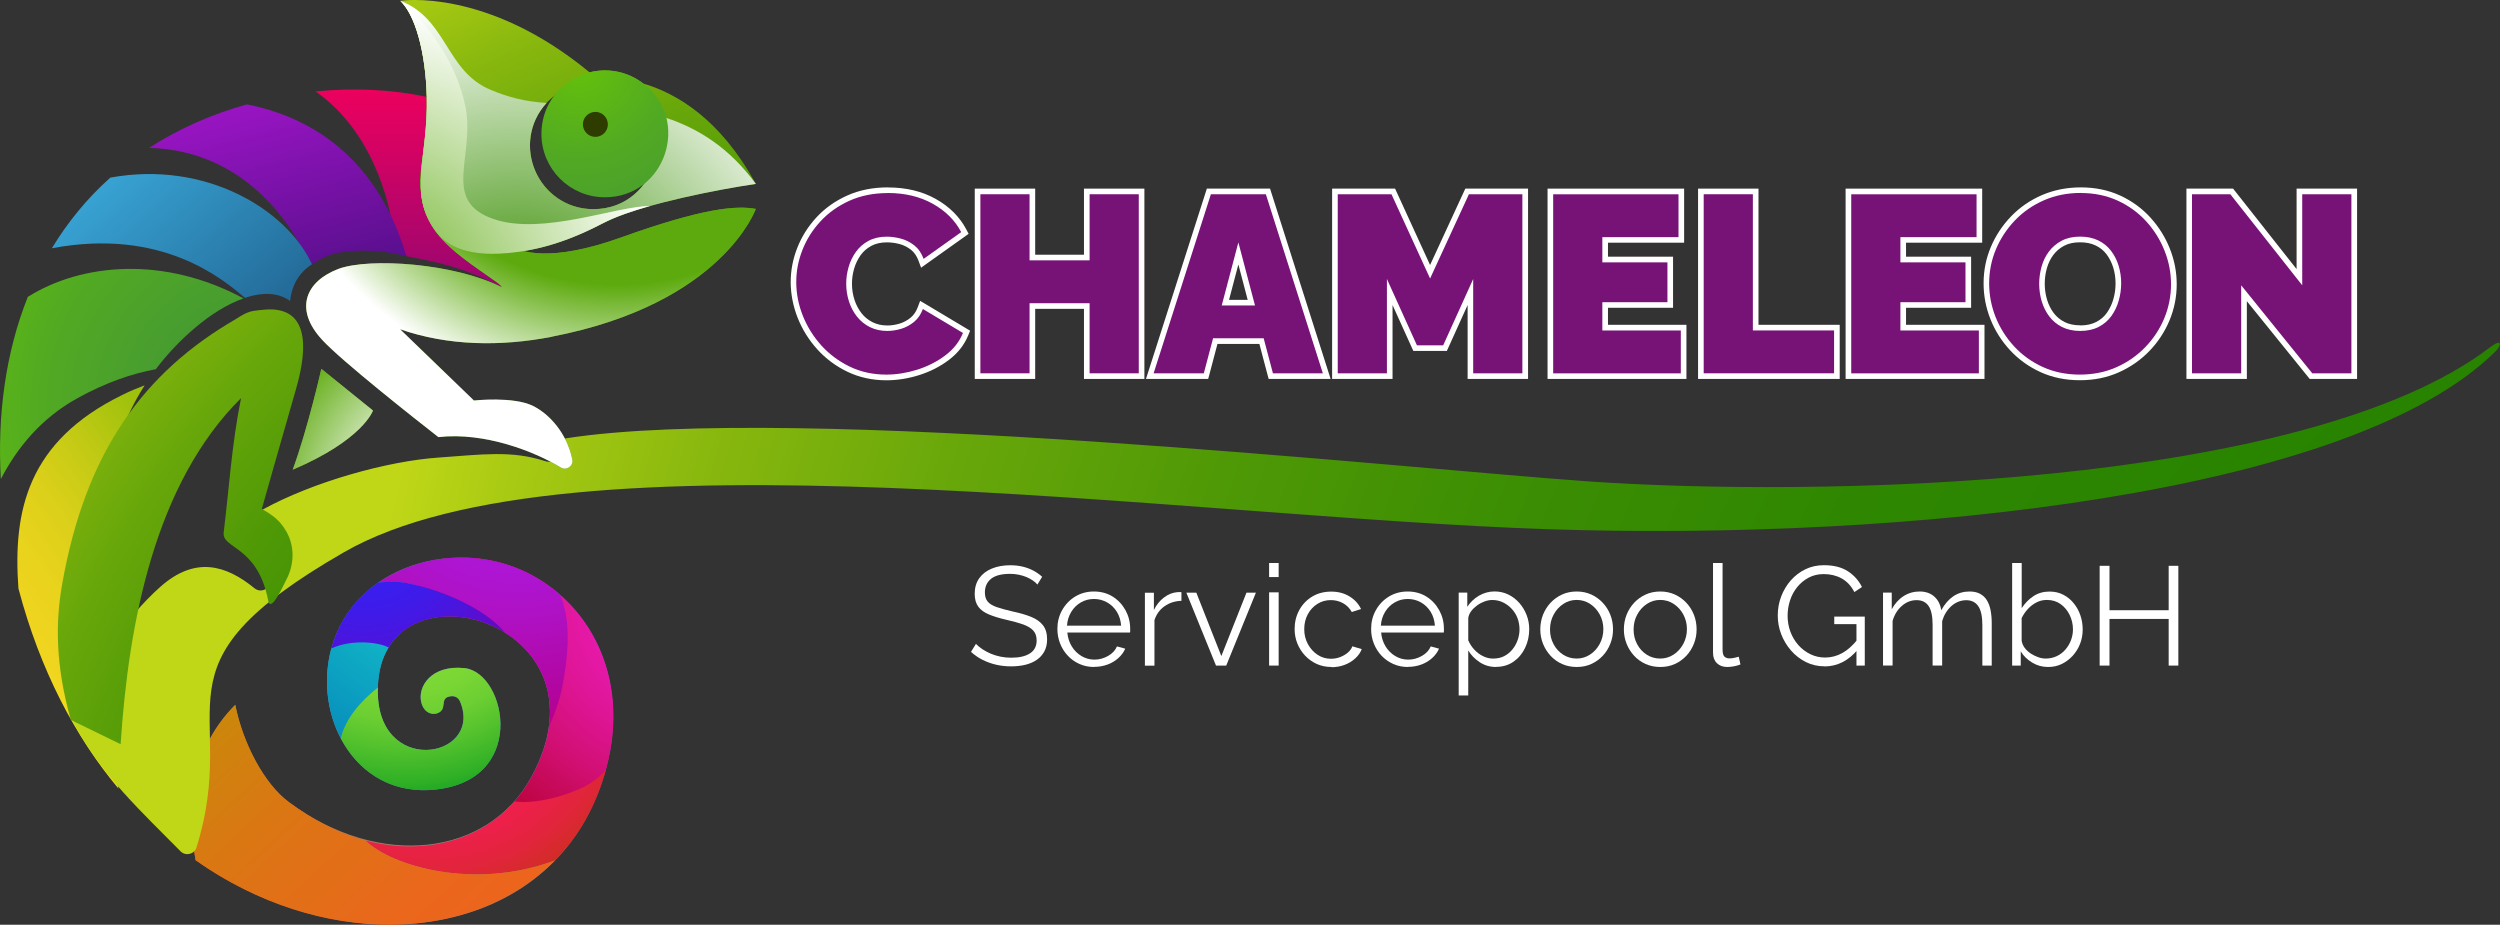 <svg xmlns="http://www.w3.org/2000/svg" xmlns:xlink="http://www.w3.org/1999/xlink" viewBox="0 0 444.8 164.53"><rect x="0" y="0" width="444.8" height="164.53" fill="#333333" stroke="none"/><defs><style>      .cls-1 {        fill: #2e3c00;      }      .cls-2 {        fill: url(#radial-gradient-7);      }      .cls-3 {        fill: url(#radial-gradient-6);      }      .cls-4 {        fill: url(#radial-gradient-5);      }      .cls-5 {        fill: url(#radial-gradient-4);      }      .cls-6 {        fill: url(#radial-gradient-9);      }      .cls-7 {        fill: url(#radial-gradient-8);      }      .cls-8 {        fill: url(#radial-gradient-3);      }      .cls-9 {        fill: url(#radial-gradient-2);      }      .cls-10 {        fill: url(#radial-gradient-18);      }      .cls-10, .cls-11, .cls-12, .cls-13 {        mix-blend-mode: multiply;      }      .cls-11 {        fill: url(#radial-gradient-11);      }      .cls-12 {        fill: url(#radial-gradient-16);      }      .cls-13 {        fill: url(#radial-gradient-14);      }      .cls-14 {        fill: url(#linear-gradient-5);      }      .cls-15 {        fill: url(#linear-gradient-4);      }      .cls-16 {        fill: url(#linear-gradient-3);      }      .cls-17 {        fill: url(#linear-gradient-2);      }      .cls-18 {        fill: #771377;      }      .cls-19 {        fill: url(#radial-gradient);      }      .cls-20 {        fill: url(#linear-gradient);      }      .cls-21 {        isolation: isolate;      }      .cls-22 {        fill: url(#radial-gradient-12);      }      .cls-23 {        fill: url(#radial-gradient-13);      }      .cls-24 {        fill: url(#radial-gradient-10);      }      .cls-25 {        fill: url(#radial-gradient-17);      }      .cls-26 {        fill: url(#radial-gradient-15);      }      .cls-27 {        fill: #fff;      }    </style><radialGradient id="radial-gradient" cx="99" cy="101.22" fx="99" fy="101.22" r="82.19" gradientUnits="userSpaceOnUse"><stop offset="0" stop-color="#a914c9"></stop><stop offset=".05" stop-color="#9d23c8"></stop><stop offset=".27" stop-color="#6768c6"></stop><stop offset=".43" stop-color="#4593c4"></stop><stop offset=".51" stop-color="#39a4c4"></stop><stop offset=".52" stop-color="#40a1bc"></stop><stop offset=".61" stop-color="#758e8d"></stop><stop offset=".7" stop-color="#a17e65"></stop><stop offset=".79" stop-color="#c37146"></stop><stop offset=".87" stop-color="#dc6930"></stop><stop offset=".94" stop-color="#ea6323"></stop><stop offset="1" stop-color="#f0621f"></stop></radialGradient><radialGradient id="radial-gradient-2" cx="122.27" cy="107.37" fx="122.27" fy="107.37" r="50.63" gradientUnits="userSpaceOnUse"><stop offset="0" stop-color="#f01fc2"></stop><stop offset=".14" stop-color="#ee1dbc"></stop><stop offset=".31" stop-color="#e81aae"></stop><stop offset=".49" stop-color="#de1595"></stop><stop offset=".68" stop-color="#d10f73"></stop><stop offset=".88" stop-color="#c00648"></stop><stop offset="1" stop-color="#b5002a"></stop></radialGradient><radialGradient id="radial-gradient-3" cx="76.85" cy="122.03" fx="76.85" fy="122.03" r="45.25" gradientUnits="userSpaceOnUse"><stop offset=".51" stop-color="#f01f4f"></stop><stop offset=".61" stop-color="#ec2049"></stop><stop offset=".73" stop-color="#e1253b"></stop><stop offset=".86" stop-color="#ce2e22"></stop><stop offset="1" stop-color="#b53900"></stop><stop offset="1" stop-color="#b53a00"></stop></radialGradient><radialGradient id="radial-gradient-4" cx="91.8" cy="77.47" fx="91.8" fy="77.47" r="51.49" gradientUnits="userSpaceOnUse"><stop offset="0" stop-color="#ab1ff0"></stop><stop offset=".18" stop-color="#ab1dea"></stop><stop offset=".39" stop-color="#ad18dc"></stop><stop offset=".63" stop-color="#af11c3"></stop><stop offset=".88" stop-color="#b206a1"></stop><stop offset="1" stop-color="#b5008e"></stop></radialGradient><radialGradient id="radial-gradient-5" cx="64.78" cy="92.13" fx="64.78" fy="92.13" r="35.1" gradientUnits="userSpaceOnUse"><stop offset=".29" stop-color="#381ff0"></stop><stop offset=".45" stop-color="#3d1ceb"></stop><stop offset=".65" stop-color="#4b15dd"></stop><stop offset=".86" stop-color="#6409c7"></stop><stop offset="1" stop-color="#7800b5"></stop></radialGradient><linearGradient id="linear-gradient" x1="72.73" y1="12.49" x2="72.73" y2="49.72" gradientUnits="userSpaceOnUse"><stop offset="0" stop-color="#f4005c"></stop><stop offset=".99" stop-color="#9e066f"></stop></linearGradient><radialGradient id="radial-gradient-6" cx="71.68" cy="101.33" fx="71.68" fy="101.33" r="41.58" gradientUnits="userSpaceOnUse"><stop offset=".44" stop-color="#7fd936"></stop><stop offset=".53" stop-color="#79d634"></stop><stop offset=".65" stop-color="#6bce32"></stop><stop offset=".77" stop-color="#52c12d"></stop><stop offset=".91" stop-color="#30b026"></stop><stop offset="1" stop-color="#14a121"></stop></radialGradient><linearGradient id="linear-gradient-2" x1="42.68" y1="10.31" x2="52.92" y2="49.28" gradientUnits="userSpaceOnUse"><stop offset="0" stop-color="#a916d0"></stop><stop offset=".99" stop-color="#5c0f90"></stop></linearGradient><radialGradient id="radial-gradient-7" cx="89.79" cy="82.2" fx="89.79" fy="82.2" r="72.54" gradientUnits="userSpaceOnUse"><stop offset="0" stop-color="#1ff0d5"></stop><stop offset=".15" stop-color="#1ce4d2"></stop><stop offset=".4" stop-color="#15c5ca"></stop><stop offset=".75" stop-color="#0994be"></stop><stop offset="1" stop-color="#006bb5"></stop></radialGradient><linearGradient id="linear-gradient-3" x1="18.58" y1="29.33" x2="44.67" y2="58.88" gradientUnits="userSpaceOnUse"><stop offset="0" stop-color="#39a6d6"></stop><stop offset="1" stop-color="#236a98"></stop></linearGradient><radialGradient id="radial-gradient-8" cx="45.27" cy="72.1" fx="45.27" fy="72.1" r="60.24" gradientUnits="userSpaceOnUse"><stop offset=".01" stop-color="#449836"></stop><stop offset=".29" stop-color="#479c30"></stop><stop offset=".63" stop-color="#52aa22"></stop><stop offset="1" stop-color="#64c10a"></stop></radialGradient><linearGradient id="linear-gradient-4" x1="-3.44" y1="123.14" x2="38.93" y2="91.93" gradientUnits="userSpaceOnUse"><stop offset="0" stop-color="#faf00b"></stop><stop offset=".24" stop-color="#f0d51f"></stop><stop offset=".39" stop-color="#ead31d"></stop><stop offset=".57" stop-color="#dcd01a"></stop><stop offset=".77" stop-color="#c3ca14"></stop><stop offset=".98" stop-color="#a1c20c"></stop><stop offset="1" stop-color="#9ec20c"></stop></linearGradient><linearGradient id="linear-gradient-5" x1="88.93" y1="177" x2="25.4" y2="108.3" gradientUnits="userSpaceOnUse"><stop offset="0" stop-color="#f0621f"></stop><stop offset=".24" stop-color="#ea671c"></stop><stop offset=".52" stop-color="#dc7514"></stop><stop offset=".84" stop-color="#c48e08"></stop><stop offset="1" stop-color="#b59e00"></stop></linearGradient><radialGradient id="radial-gradient-9" cx="513.16" cy="188.43" fx="513.16" fy="188.43" r="454.49" gradientUnits="userSpaceOnUse"><stop offset="0" stop-color="#258200"></stop><stop offset=".3" stop-color="#278300"></stop><stop offset=".46" stop-color="#2f8701"></stop><stop offset=".58" stop-color="#3c8e03"></stop><stop offset=".69" stop-color="#4f9906"></stop><stop offset=".79" stop-color="#68a70a"></stop><stop offset=".88" stop-color="#87b70e"></stop><stop offset=".96" stop-color="#aacb13"></stop><stop offset="1" stop-color="#c0d717"></stop></radialGradient><radialGradient id="radial-gradient-10" cx="167.16" cy="183.02" fx="167.16" fy="183.02" r="215.17" xlink:href="#radial-gradient-9"></radialGradient><radialGradient id="radial-gradient-11" cx="109.67" cy="4.51" fx="109.67" fy="4.51" r="65.95" gradientUnits="userSpaceOnUse"><stop offset=".7" stop-color="#5daa0e"></stop><stop offset="1" stop-color="#fff"></stop></radialGradient><radialGradient id="radial-gradient-12" cx="167.16" cy="183.02" fx="167.16" fy="183.02" r="215.17" xlink:href="#radial-gradient-9"></radialGradient><radialGradient id="radial-gradient-13" cx="167.16" cy="183.02" fx="167.16" fy="183.02" r="215.17" xlink:href="#radial-gradient-9"></radialGradient><radialGradient id="radial-gradient-14" cx="82.04" cy="89.72" fx="82.04" fy="89.72" r="36.15" gradientUnits="userSpaceOnUse"><stop offset=".38" stop-color="#fff"></stop><stop offset="1" stop-color="#5daa0e"></stop></radialGradient><radialGradient id="radial-gradient-15" cx="167.16" cy="183.02" fx="167.16" fy="183.02" r="215.17" xlink:href="#radial-gradient-9"></radialGradient><radialGradient id="radial-gradient-16" cx="91.91" cy="59.69" fx="91.91" fy="59.69" r="60.86" gradientUnits="userSpaceOnUse"><stop offset=".21" stop-color="#549e25"></stop><stop offset="1" stop-color="#fff"></stop></radialGradient><radialGradient id="radial-gradient-17" cx="103.04" cy="11.65" fx="103.04" fy="11.65" r="42.69" gradientUnits="userSpaceOnUse"><stop offset="0" stop-color="#64c10a"></stop><stop offset=".37" stop-color="#52aa22"></stop><stop offset=".71" stop-color="#479c30"></stop><stop offset=".99" stop-color="#449836"></stop></radialGradient><radialGradient id="radial-gradient-18" cx="62.87" cy="55.73" fx="62.87" fy="55.73" r="54.86" gradientUnits="userSpaceOnUse"><stop offset="0" stop-color="#5daa0e"></stop><stop offset="1" stop-color="#fff"></stop></radialGradient></defs><g class="cls-21"><g id="istockphoto-2194177425-2048x2048_Bild" data-name="istockphoto-2194177425-2048x2048&#xA0;Bild"><g><g><path class="cls-18" d="M157.69,67.14c-2.43,0-4.68-.49-6.7-1.46-2.01-.97-3.77-2.27-5.22-3.88-1.46-1.61-2.6-3.44-3.39-5.45-.8-2.01-1.2-4.09-1.2-6.18s.38-3.98,1.13-5.9c.75-1.92,1.86-3.69,3.31-5.25,1.44-1.57,3.23-2.84,5.3-3.77,2.08-.94,4.45-1.41,7.05-1.41,3.12,0,5.89.66,8.23,1.97,2.35,1.31,4.12,3.08,5.27,5.25l.2.39-7.57,5.39-.23-.61c-.35-.95-.87-1.69-1.52-2.2-.68-.52-1.42-.9-2.2-1.1-.81-.21-1.6-.32-2.36-.32-1.17,0-2.18.23-3.01.68-.84.45-1.54,1.06-2.08,1.8-.55.76-.96,1.61-1.23,2.54-.27.94-.41,1.89-.41,2.82,0,1.05.16,2.07.47,3.03.31.95.76,1.81,1.35,2.56.58.73,1.3,1.31,2.14,1.72.84.41,1.8.62,2.85.62.75,0,1.54-.12,2.32-.36.77-.23,1.48-.62,2.12-1.14.62-.51,1.09-1.21,1.42-2.08l.21-.56,8.02,4.79-.16.4c-.66,1.63-1.77,3.05-3.3,4.21-1.5,1.14-3.23,2.02-5.13,2.61-1.9.6-3.8.9-5.67.9Z"></path><path class="cls-27" d="M157.96,34.34c3.05,0,5.71.64,7.99,1.91s3.96,2.95,5.07,5.05l-6.69,4.76c-.39-1.05-.95-1.85-1.68-2.42-.73-.57-1.53-.96-2.38-1.19-.85-.22-1.68-.34-2.49-.34-1.26,0-2.34.25-3.25.74-.91.49-1.66,1.14-2.24,1.95-.58.81-1.02,1.71-1.3,2.69-.29.99-.43,1.97-.43,2.96,0,1.11.16,2.17.49,3.19.33,1.02.81,1.92,1.44,2.71.63.79,1.4,1.41,2.31,1.86.91.45,1.94.67,3.07.67.81,0,1.63-.13,2.47-.38.84-.25,1.6-.67,2.29-1.23.69-.57,1.21-1.33,1.57-2.29l7.13,4.26c-.63,1.56-1.68,2.89-3.14,3.99-1.47,1.11-3.13,1.95-4.98,2.54-1.86.58-3.7.88-5.52.88-2.36,0-4.53-.47-6.48-1.41s-3.65-2.2-5.07-3.77c-1.42-1.57-2.52-3.34-3.3-5.29-.78-1.96-1.17-3.96-1.17-5.99s.37-3.85,1.1-5.72c.73-1.87,1.8-3.57,3.21-5.09,1.41-1.53,3.12-2.74,5.14-3.66,2.02-.91,4.3-1.37,6.84-1.37M157.96,33.34c-2.67,0-5.11.49-7.25,1.46-2.13.96-3.97,2.27-5.46,3.89-1.48,1.61-2.63,3.43-3.4,5.41-.78,1.98-1.17,4.02-1.17,6.09s.42,4.29,1.24,6.36c.82,2.06,1.99,3.94,3.49,5.6,1.5,1.66,3.31,3.01,5.38,4,2.09,1,4.41,1.51,6.92,1.51,1.92,0,3.88-.31,5.82-.92,1.95-.61,3.73-1.52,5.28-2.69,1.61-1.21,2.77-2.7,3.47-4.42l.32-.79-.73-.44-7.13-4.26-1.03-.61-.42,1.12c-.3.8-.72,1.41-1.27,1.87-.58.48-1.24.83-1.94,1.05-.74.22-1.47.34-2.18.34-.98,0-1.86-.19-2.63-.57-.77-.38-1.44-.91-1.97-1.59-.55-.7-.98-1.5-1.27-2.4-.3-.91-.45-1.88-.45-2.88,0-.89.13-1.79.39-2.68.25-.87.64-1.67,1.15-2.39.5-.69,1.12-1.23,1.91-1.66.76-.41,1.7-.62,2.78-.62.72,0,1.47.1,2.24.3.72.19,1.4.53,2.02,1.01.58.45,1.04,1.12,1.36,1.98l.45,1.22,1.06-.76,6.69-4.76.71-.51-.41-.77c-1.19-2.26-3.03-4.09-5.47-5.45-2.41-1.35-5.27-2.03-8.48-2.03h0Z"></path></g><g><polygon class="cls-18" points="193.36 66.92 193.36 54.45 183.68 54.45 183.68 66.92 173.93 66.92 173.93 34.06 183.68 34.06 183.68 45.82 193.36 45.82 193.36 34.06 203.11 34.06 203.11 66.92 193.36 66.92"></polygon><path class="cls-27" d="M202.61,34.56v31.86h-8.75v-12.47h-10.68v12.47h-8.75v-31.86h8.75v11.76h10.68v-11.76h8.75M203.61,33.56h-10.75v11.76h-8.68v-11.76h-10.75v33.86h10.75v-12.47h8.68v12.47h10.75v-33.86h0Z"></path></g><g><path class="cls-18" d="M226.1,66.92l-1.65-6.24h-8.23l-1.65,6.24h-10l10.5-32.86h10.51l10.46,32.86h-9.95ZM222.65,53.85l-2.31-8.76-2.31,8.76h4.62Z"></path><path class="cls-27" d="M225.22,34.56l10.14,31.86h-8.88l-1.65-6.24h-9l-1.65,6.24h-8.93l10.19-31.86h9.78M217.37,54.35h5.92l-2.96-11.22-2.96,11.22M225.96,33.56h-11.24l-.22.7-10.19,31.86-.42,1.3h11.07l.2-.74,1.45-5.49h7.46l1.45,5.49.2.74h11.02l-.41-1.3-10.14-31.86-.22-.7h0ZM218.67,53.35l1.66-6.3,1.66,6.3h-3.33Z"></path></g><g><polygon class="cls-18" points="261.61 66.92 261.61 51.96 257.09 61.94 251.78 61.94 247.26 51.96 247.26 66.92 237.51 66.92 237.51 34.06 247.89 34.06 254.44 48.35 261.03 34.06 271.36 34.06 271.36 66.92 261.61 66.92"></polygon><path class="cls-27" d="M270.86,34.56v31.86h-8.75v-16.78l-5.34,11.8h-4.67l-5.34-11.8v16.78h-8.75v-31.86h9.56l6.87,14.99,6.91-14.99h9.51M271.86,33.56h-11.15l-.27.58-6,13.01-5.96-13.01-.27-.58h-11.2v33.86h10.75v-13.15l3.43,7.58.27.59h5.96l.27-.59,3.43-7.58v13.15h10.75v-33.86h0Z"></path></g><g><polygon class="cls-18" points="275.83 66.92 275.83 34.06 299.14 34.06 299.14 42.69 285.58 42.69 285.58 46.18 297.16 46.18 297.16 54.27 285.58 54.27 285.58 58.29 299.54 58.29 299.54 66.92 275.83 66.92"></polygon><path class="cls-27" d="M298.64,34.56v7.63h-13.55v4.49h11.58v7.09h-11.58v5.03h13.96v7.63h-22.71v-31.86h22.3M299.64,33.56h-24.3v33.86h24.71v-9.63h-13.96v-3.03h11.58v-9.09h-11.58v-2.49h13.55v-9.63h0Z"></path></g><g><polygon class="cls-18" points="302.62 66.92 302.62 34.06 312.37 34.06 312.37 58.29 326.82 58.29 326.82 66.92 302.62 66.92"></polygon><path class="cls-27" d="M311.87,34.56v24.23h14.45v7.63h-23.2v-31.86h8.75M312.87,33.56h-10.75v33.86h25.2v-9.63h-14.45v-24.23h0Z"></path></g><g><polygon class="cls-18" points="328.87 66.92 328.87 34.06 352.17 34.06 352.17 42.69 338.62 42.69 338.62 46.18 350.2 46.18 350.2 54.27 338.62 54.27 338.62 58.29 352.58 58.29 352.58 66.92 328.87 66.92"></polygon><path class="cls-27" d="M351.67,34.56v7.63h-13.55v4.49h11.58v7.09h-11.58v5.03h13.96v7.63h-22.71v-31.86h22.3M352.67,33.56h-24.3v33.86h24.71v-9.63h-13.96v-3.03h11.58v-9.09h-11.58v-2.49h13.55v-9.63h0Z"></path></g><g><path class="cls-18" d="M370.03,67.14c-2.49,0-4.78-.48-6.81-1.41-2.03-.94-3.79-2.21-5.25-3.79-1.46-1.58-2.59-3.38-3.37-5.36-.78-1.98-1.18-4.05-1.18-6.17s.42-4.29,1.25-6.25c.83-1.96,2-3.74,3.49-5.29,1.49-1.55,3.28-2.79,5.32-3.68,2.04-.89,4.31-1.34,6.73-1.34s4.77.48,6.81,1.41c2.02.94,3.79,2.22,5.23,3.82,1.44,1.59,2.57,3.4,3.35,5.38.78,1.98,1.18,4.04,1.18,6.13s-.41,4.24-1.23,6.2c-.81,1.96-1.98,3.74-3.47,5.29-1.49,1.55-3.27,2.8-5.29,3.7-2.03.91-4.3,1.37-6.76,1.37ZM370.07,42.6c-1.17,0-2.18.22-3.02.66-.84.44-1.55,1.04-2.1,1.77-.56.74-.98,1.59-1.24,2.53-.27.95-.41,1.94-.41,2.94s.14,2.02.43,2.98c.28.94.71,1.79,1.27,2.53.55.73,1.25,1.31,2.09,1.74.84.43,1.85.64,3.03.64s2.19-.22,3.05-.66c.85-.44,1.55-1.04,2.09-1.8.55-.77.96-1.64,1.23-2.58.27-.95.41-1.94.41-2.94s-.14-2.01-.43-2.95c-.28-.92-.71-1.77-1.27-2.51-.55-.73-1.26-1.3-2.11-1.71-.86-.41-1.87-.62-3.01-.62Z"></path><path class="cls-27" d="M370.21,34.34c2.42,0,4.62.46,6.6,1.37,1.97.91,3.66,2.15,5.07,3.7,1.41,1.56,2.49,3.3,3.25,5.23.76,1.93,1.14,3.91,1.14,5.95s-.4,4.1-1.19,6.01c-.79,1.92-1.92,3.63-3.37,5.14-1.45,1.51-3.16,2.71-5.14,3.59-1.97.88-4.16,1.32-6.55,1.32s-4.62-.46-6.6-1.37-3.67-2.14-5.09-3.68c-1.42-1.54-2.51-3.28-3.28-5.21-.76-1.93-1.14-3.93-1.14-5.99s.4-4.14,1.21-6.06c.81-1.91,1.94-3.63,3.39-5.14,1.45-1.51,3.17-2.7,5.16-3.57,1.99-.87,4.17-1.3,6.53-1.3M370.12,58.88c1.26,0,2.35-.24,3.28-.72.93-.48,1.68-1.13,2.27-1.95.58-.82,1.02-1.73,1.3-2.74.28-1,.43-2.03.43-3.07s-.15-2.11-.45-3.1-.75-1.88-1.35-2.67c-.6-.79-1.36-1.41-2.29-1.86-.93-.45-2-.67-3.23-.67s-2.34.24-3.25.72c-.91.48-1.67,1.11-2.27,1.91-.6.79-1.04,1.69-1.32,2.69-.28,1-.43,2.03-.43,3.07s.15,2.12.45,3.12c.3,1,.75,1.9,1.35,2.69.6.79,1.35,1.42,2.27,1.88.91.46,2,.7,3.25.7M370.21,33.34c-2.49,0-4.82.47-6.93,1.38-2.1.92-3.95,2.19-5.48,3.79-1.53,1.59-2.74,3.42-3.59,5.44-.86,2.03-1.29,4.2-1.29,6.45s.41,4.32,1.21,6.36c.8,2.04,1.97,3.89,3.47,5.52,1.5,1.63,3.32,2.95,5.41,3.91,2.1.97,4.46,1.46,7.02,1.46s4.87-.47,6.96-1.41c2.08-.93,3.92-2.21,5.45-3.81,1.53-1.59,2.73-3.43,3.57-5.45.84-2.03,1.27-4.18,1.27-6.4s-.41-4.27-1.21-6.31c-.8-2.03-1.96-3.89-3.44-5.53-1.49-1.65-3.31-2.98-5.39-3.94-2.1-.97-4.46-1.46-7.02-1.46h0ZM370.12,57.88c-1.09,0-2.04-.2-2.8-.59-.77-.39-1.42-.93-1.92-1.59-.52-.69-.92-1.49-1.19-2.38-.27-.9-.41-1.86-.41-2.83s.13-1.89.39-2.8c.25-.88.64-1.67,1.16-2.36.51-.67,1.16-1.22,1.93-1.62.76-.4,1.7-.6,2.79-.6s2.01.19,2.8.57c.79.38,1.42.89,1.93,1.57.52.7.92,1.49,1.19,2.36.27.89.41,1.83.41,2.81s-.13,1.89-.39,2.8c-.25.89-.64,1.71-1.15,2.43-.49.7-1.12,1.23-1.91,1.64-.78.4-1.73.61-2.82.61h0Z"></path></g><g><polygon class="cls-18" points="411.16 66.92 399.25 52.17 399.25 66.92 389.5 66.92 389.5 34.06 397.06 34.06 409.11 49.32 409.11 34.06 418.86 34.06 418.86 66.92 411.16 66.92"></polygon><path class="cls-27" d="M418.36,34.56v31.86h-6.96l-12.65-15.66v15.66h-8.75v-31.86h6.82l12.79,16.2v-16.2h8.75M419.36,33.56h-10.75v14.32l-11-13.94-.3-.38h-8.3v33.86h10.75v-13.83l10.88,13.46.3.37h8.43v-33.86h0Z"></path></g></g><g><path class="cls-27" d="M184.58,104c-.25-.28-.54-.54-.88-.76s-.71-.42-1.12-.59c-.42-.17-.86-.3-1.34-.4-.48-.1-.98-.15-1.51-.15-1.55,0-2.69.3-3.41.89-.72.59-1.09,1.39-1.09,2.41,0,.7.17,1.25.51,1.65.34.4.88.72,1.61.97.73.25,1.67.51,2.8.77,1.27.27,2.36.58,3.28.95.92.37,1.62.86,2.12,1.49s.75,1.47.75,2.53c0,.82-.16,1.52-.48,2.12-.32.6-.76,1.1-1.33,1.5s-1.24.69-2.02.89c-.78.19-1.64.29-2.58.29s-1.8-.1-2.64-.29-1.64-.48-2.39-.85-1.45-.85-2.1-1.44l.88-1.42c.32.33.7.65,1.14.94.44.29.93.55,1.47.79.54.23,1.12.41,1.75.54s1.27.19,1.94.19c1.42,0,2.52-.26,3.31-.77s1.19-1.28,1.19-2.3c0-.73-.2-1.32-.6-1.76-.4-.44-1-.8-1.8-1.09-.8-.28-1.78-.56-2.95-.82-1.23-.28-2.28-.6-3.12-.95-.85-.35-1.49-.81-1.91-1.39-.42-.57-.64-1.33-.64-2.28,0-1.1.27-2.03.81-2.78.54-.76,1.29-1.33,2.24-1.72s2.04-.59,3.27-.59c.78,0,1.51.08,2.19.24.68.16,1.3.39,1.88.69.58.3,1.11.67,1.61,1.12l-.85,1.4Z"></path><path class="cls-27" d="M194.65,118.67c-.93,0-1.8-.18-2.6-.54-.8-.36-1.49-.85-2.07-1.47-.58-.62-1.04-1.34-1.36-2.15-.32-.81-.49-1.69-.49-2.62,0-1.21.28-2.32.84-3.32.56-1.01,1.33-1.82,2.31-2.42.98-.6,2.1-.91,3.35-.91s2.4.31,3.36.92c.96.61,1.71,1.42,2.26,2.42.55,1,.83,2.1.83,3.29v.38c0,.12,0,.22-.03.29h-11.15c.08.93.35,1.75.79,2.47.44.72,1.02,1.29,1.73,1.72.71.42,1.48.63,2.31.63s1.65-.22,2.41-.65c.76-.43,1.29-1,1.59-1.7l1.47.4c-.27.62-.67,1.17-1.22,1.67-.55.5-1.2.89-1.94,1.16-.74.27-1.54.41-2.39.41ZM189.85,111.32h9.62c-.07-.94-.32-1.76-.76-2.47-.44-.71-1.02-1.27-1.73-1.67-.71-.4-1.49-.61-2.34-.61s-1.62.2-2.33.61c-.7.4-1.27.96-1.71,1.68s-.7,1.54-.76,2.46Z"></path><path class="cls-27" d="M210.2,106.9c-1.13.03-2.13.35-2.99.95-.86.6-1.46,1.42-1.81,2.48v8.1h-1.7v-12.97h1.6v3.07c.45-.92,1.05-1.66,1.79-2.22.74-.57,1.53-.88,2.36-.95.17-.02.31-.02.44-.02s.23,0,.31.02v1.55Z"></path><path class="cls-27" d="M216.35,118.42l-5.27-12.97h1.77l4.45,11.28,4.47-11.28h1.68l-5.28,12.97h-1.83Z"></path><path class="cls-27" d="M225.8,102.67v-2.5h1.7v2.5h-1.7ZM225.8,118.42v-13.03h1.7v13.03h-1.7Z"></path><path class="cls-27" d="M236.9,118.67c-.95,0-1.82-.18-2.61-.53-.79-.36-1.48-.85-2.08-1.48-.59-.63-1.05-1.35-1.38-2.16-.33-.81-.49-1.67-.49-2.58,0-1.23.27-2.35.82-3.36.55-1.01,1.32-1.82,2.3-2.41.98-.6,2.12-.89,3.4-.89,1.22,0,2.29.28,3.22.84.93.56,1.62,1.31,2.08,2.26l-1.65.53c-.37-.67-.88-1.19-1.54-1.56s-1.39-.56-2.19-.56c-.87,0-1.66.22-2.38.67-.72.45-1.29,1.06-1.71,1.84s-.64,1.66-.64,2.66.22,1.86.65,2.66c.43.79,1.01,1.43,1.72,1.9s1.51.71,2.38.71c.57,0,1.11-.1,1.64-.3.52-.2.98-.47,1.38-.81.39-.34.65-.71.79-1.11l1.67.5c-.23.62-.62,1.17-1.16,1.66-.54.49-1.17.88-1.9,1.15-.72.27-1.5.41-2.34.41Z"></path><path class="cls-27" d="M250.48,118.67c-.93,0-1.8-.18-2.6-.54-.8-.36-1.49-.85-2.08-1.47-.58-.62-1.04-1.34-1.36-2.15-.33-.81-.49-1.69-.49-2.62,0-1.21.28-2.32.84-3.32.56-1.01,1.33-1.82,2.31-2.42.98-.6,2.1-.91,3.35-.91s2.4.31,3.36.92c.96.61,1.71,1.42,2.26,2.42.55,1,.83,2.1.83,3.29v.38c0,.12,0,.22-.02.29h-11.15c.08.93.35,1.75.79,2.47.44.72,1.02,1.29,1.73,1.72.71.42,1.48.63,2.31.63s1.65-.22,2.41-.65c.76-.43,1.29-1,1.59-1.7l1.47.4c-.27.62-.67,1.17-1.22,1.67s-1.2.89-1.94,1.16c-.74.27-1.54.41-2.39.41ZM245.68,111.32h9.62c-.07-.94-.32-1.76-.76-2.47-.44-.71-1.02-1.27-1.72-1.67-.71-.4-1.49-.61-2.34-.61s-1.62.2-2.33.61c-.7.4-1.27.96-1.71,1.68-.44.72-.7,1.54-.76,2.46Z"></path><path class="cls-27" d="M266.18,118.67c-1.08,0-2.05-.28-2.91-.85-.86-.56-1.54-1.26-2.04-2.09v8.01h-1.7v-18.3h1.53v2.53c.52-.81,1.21-1.47,2.07-1.98.87-.5,1.79-.76,2.78-.76.9,0,1.72.19,2.47.56s1.4.87,1.95,1.5.98,1.35,1.29,2.15c.31.8.46,1.64.46,2.5,0,1.21-.25,2.33-.74,3.34-.49,1.02-1.18,1.84-2.06,2.45-.88.61-1.92.92-3.1.92ZM265.7,117.17c.72,0,1.36-.14,1.92-.43.57-.29,1.05-.68,1.46-1.18s.72-1.05.94-1.68c.22-.62.33-1.26.33-1.92s-.12-1.36-.36-1.99c-.24-.63-.59-1.18-1.04-1.66-.45-.48-.97-.86-1.55-1.14-.58-.28-1.22-.42-1.9-.42-.43,0-.88.08-1.35.25s-.91.4-1.34.71c-.42.31-.78.65-1.06,1.03-.28.38-.46.79-.52,1.21v3.98c.27.61.62,1.16,1.08,1.65.45.49.97.88,1.56,1.17.59.29,1.2.43,1.84.43Z"></path><path class="cls-27" d="M280.53,118.67c-.95,0-1.82-.18-2.61-.53-.79-.36-1.48-.85-2.05-1.47-.57-.62-1.02-1.33-1.34-2.14-.32-.8-.48-1.65-.48-2.55s.16-1.79.48-2.6c.32-.8.77-1.52,1.35-2.14.58-.62,1.27-1.11,2.06-1.47.79-.36,1.65-.53,2.59-.53s1.79.18,2.58.53c.78.36,1.47.85,2.05,1.47.58.62,1.03,1.33,1.35,2.14.32.8.48,1.67.48,2.6s-.16,1.74-.48,2.55-.76,1.52-1.34,2.14c-.58.62-1.26,1.11-2.05,1.47-.79.36-1.65.53-2.59.53ZM275.78,112.01c0,.96.21,1.83.64,2.62.42.79,1,1.41,1.71,1.86s1.51.68,2.38.68,1.66-.23,2.38-.7c.72-.46,1.29-1.1,1.73-1.9.43-.8.65-1.68.65-2.64s-.22-1.81-.65-2.61c-.43-.79-1.01-1.42-1.73-1.89-.72-.46-1.51-.69-2.38-.69s-1.66.24-2.38.72-1.29,1.11-1.71,1.9c-.43.79-.64,1.67-.64,2.64Z"></path><path class="cls-27" d="M295.4,118.67c-.95,0-1.82-.18-2.61-.53-.79-.36-1.48-.85-2.05-1.47-.57-.62-1.02-1.33-1.34-2.14-.32-.8-.48-1.65-.48-2.55s.16-1.79.48-2.6c.32-.8.77-1.52,1.35-2.14.58-.62,1.27-1.11,2.06-1.47.79-.36,1.65-.53,2.59-.53s1.79.18,2.58.53c.78.36,1.47.85,2.05,1.47.58.62,1.03,1.33,1.35,2.14.32.8.48,1.67.48,2.6s-.16,1.74-.48,2.55-.76,1.52-1.34,2.14c-.58.62-1.26,1.11-2.05,1.47-.79.36-1.65.53-2.59.53ZM290.65,112.01c0,.96.21,1.83.64,2.62.42.79,1,1.41,1.71,1.86s1.51.68,2.38.68,1.66-.23,2.38-.7c.72-.46,1.29-1.1,1.73-1.9.43-.8.65-1.68.65-2.64s-.22-1.81-.65-2.61c-.43-.79-1.01-1.42-1.73-1.89-.72-.46-1.51-.69-2.38-.69s-1.66.24-2.38.72-1.29,1.11-1.71,1.9c-.43.79-.64,1.67-.64,2.64Z"></path><path class="cls-27" d="M304.78,100.17h1.7v15.39c0,.65.12,1.08.35,1.28s.52.3.85.3c.3,0,.6-.03.9-.1s.56-.13.78-.2l.3,1.38c-.32.13-.7.24-1.16.33-.46.08-.85.12-1.19.12-.77,0-1.38-.23-1.84-.68-.46-.45-.69-1.07-.69-1.86v-15.96Z"></path><path class="cls-27" d="M324.6,118.55c-1.18,0-2.28-.25-3.3-.76-1.02-.51-1.9-1.2-2.65-2.06-.75-.87-1.33-1.83-1.74-2.9s-.61-2.17-.61-3.3c0-1.2.2-2.34.61-3.41s.98-2.03,1.71-2.86,1.6-1.49,2.6-1.98c1-.48,2.09-.72,3.28-.72,1.75,0,3.17.36,4.28,1.08,1.1.72,1.93,1.65,2.5,2.8l-1.35.9c-.57-1.1-1.33-1.91-2.27-2.43-.95-.52-2.01-.77-3.18-.77-.98,0-1.87.21-2.66.62-.79.42-1.47.97-2.04,1.67-.57.7-1,1.49-1.29,2.38-.29.88-.44,1.8-.44,2.75,0,1,.17,1.95.5,2.84s.81,1.68,1.42,2.38c.62.69,1.33,1.23,2.14,1.62s1.68.59,2.61.59c1.08,0,2.11-.27,3.08-.81.97-.54,1.89-1.38,2.78-2.51v1.85c-1.68,2.03-3.67,3.05-5.98,3.05ZM330.3,111.05h-3.95v-1.35h5.43v8.72h-1.48v-7.38Z"></path><path class="cls-27" d="M354.4,118.42h-1.7v-7.23c0-1.51-.24-2.62-.72-3.33s-1.2-1.07-2.15-1.07-1.86.35-2.64,1.04c-.77.7-1.32,1.59-1.64,2.68v7.9h-1.7v-7.23c0-1.52-.23-2.64-.7-3.34s-1.18-1.06-2.15-1.06-1.84.34-2.62,1.02c-.78.68-1.33,1.57-1.65,2.68v7.93h-1.7v-12.97h1.55v2.96c.55-1.01,1.25-1.79,2.11-2.34s1.81-.82,2.86-.82,1.96.31,2.62.92c.67.61,1.07,1.42,1.22,2.41.6-1.09,1.32-1.92,2.16-2.49.84-.56,1.8-.84,2.86-.84.73,0,1.35.13,1.86.4.51.27.92.64,1.22,1.13.31.49.53,1.08.67,1.77s.21,1.45.21,2.3v7.58Z"></path><path class="cls-27" d="M364.38,118.67c-1.02,0-1.96-.26-2.83-.79-.87-.53-1.54-1.19-2.02-1.99v2.53h-1.53v-18.25h1.7v8.03c.58-.88,1.28-1.6,2.1-2.14s1.77-.81,2.85-.81c.92,0,1.74.19,2.46.57.73.38,1.35.89,1.86,1.53.52.64.91,1.36,1.18,2.16.27.8.4,1.63.4,2.47,0,.91-.15,1.77-.46,2.56-.31.8-.75,1.5-1.31,2.13-.57.62-1.22,1.11-1.96,1.47-.74.36-1.55.53-2.44.53ZM363.97,117.17c.7,0,1.35-.14,1.95-.42.6-.28,1.12-.67,1.55-1.17.43-.5.77-1.06,1-1.68.23-.62.35-1.26.35-1.92,0-.91-.2-1.77-.59-2.57-.39-.8-.93-1.45-1.62-1.94s-1.5-.73-2.44-.73c-.67,0-1.29.15-1.86.45-.58.3-1.08.69-1.53,1.18s-.8,1.02-1.09,1.6v4.02c.07.45.24.86.52,1.25.28.39.64.72,1.06,1.01.43.28.87.5,1.34.67s.92.25,1.35.25Z"></path><path class="cls-27" d="M387.57,100.67v17.75h-1.72v-8.3h-10.53v8.3h-1.75v-17.75h1.75v7.9h10.53v-7.9h1.72Z"></path></g><g><path class="cls-19" d="M94.81,102.44c-13.33-7.31-31.8-1.9-35.86,12.94-3.27,12.08,4.07,25.81,17.32,25.19,17.95-.93,13.92-20.92,6.35-21.7-6.01-.61-8.32,3.36-7.69,6.03.65,2.76,3.33,2.43,3.81,1.16.34-.9-.13-1.97,1.42-2.18.73-.1,1.38.19,1.72,1.02,4.12,10.18-15.24,13.43-14.66-2.6.63-23.53,42.51-11.89,27.3,15.97-7.66,14.04-26.86,16.48-43.12,4.46-4.41-3.26-8.19-10.48-9.55-17.32-7.46,7.54-8.9,17.31-7.05,27.64,26.01,18.4,62.13,15.1,72.13-13.4,5.75-16.66-.63-30.92-12.14-37.21Z"></path><path class="cls-9" d="M75.97,99.96l-4.87,12.86c10.14-9.26,35.88,2.64,23.44,25.44-1.07,1.95-2.36,3.68-3.82,5.18l14.59.27c12.66-27.29-8.35-48.91-29.33-43.74Z"></path><path class="cls-8" d="M107.78,137c-1.69,6.12-4.56,11.61-9.02,16.08-14.47,5.42-29.21.94-33.71-3.52,10.16,2.65,20.18.16,26.45-6.97,4.58.62,10.97-1.62,13.43-3.17,1.06-.66,2-1.49,2.85-2.42Z"></path><path class="cls-5" d="M99.66,105.84c2.14,4.87,1.29,11.52.41,16.22-.41,2.16-1.22,4.68-2.41,7.24,1.09-7.75-2.65-13.56-7.84-16.76-3.82-4.55-11.8-7.7-17.59-8.81-1.61-.31-3.28-.2-4.92-.08,9.07-6.17,22.65-6.34,32.33,2.19,0,0,0,0,0,0Z"></path><path class="cls-4" d="M89.83,112.53c-7-4.34-16.64-3.98-20.7,2.67-2.05-.45-6.52-.54-10.18.17,1.23-4.51,3.94-8.72,8.36-11.74,1.64-.12,3.3-.23,4.92.08,5.78,1.11,13.77,4.26,17.59,8.81Z"></path><path class="cls-20" d="M88.38,50.2c.46.33.76.63.96.92-4.48-2.28-7.84-3.85-17.03-5.55-.94-1.56-1.35-2.68-2.57-5.37.13-.41-2.06-15.98-13.61-23.93,6.73-.67,13.5-.38,19.81.97.08,3.38-.14,7.02-.75,10.71-2.06,12.56,4.47,16.03,13.19,22.25Z"></path><path class="cls-3" d="M82.63,118.87c7.57.77,11.6,20.76-6.35,21.7-7.3.34-12.74-3.62-15.65-9.22.81-3.53,3.63-6.73,6.61-9.05-.57,16.03,18.78,12.78,14.66,2.6-.33-.83-.98-1.12-1.72-1.02-1.55.22-1.08,1.28-1.42,2.18-.48,1.27-3.17,1.6-3.81-1.16-.63-2.66,1.68-6.64,7.69-6.03Z"></path><path class="cls-17" d="M60.29,44.96c1.32-.21,5.63-.98,12.02.62-4.26-14.38-13.65-24.08-28.38-27.01-6.25,1.75-12.19,4.35-17.39,7.74,20.05.52,27.82,18.87,28.68,20.92,1.21-.84,3.12-1.96,5.08-2.28Z"></path><path class="cls-2" d="M69.13,115.21c-1.13,1.86-1.82,4.21-1.9,7.09-2.99,2.34-5.79,5.54-6.61,9.05-2.46-4.7-3.14-10.55-1.67-15.97,3.66-1.7,8.5-1.13,10.18-.17Z"></path><path class="cls-16" d="M55.51,47.03c-4.48-9.74-18.9-18.53-35.88-15.43-4.18,3.73-7.62,7.97-10.4,12.57,19.62-3.69,30.4,5.49,34.36,8.82,3.22-1.07,6.03-.92,8.02.57.25-2.52,1.4-4.95,3.9-6.54Z"></path><path class="cls-7" d="M43.32,53.09c-14.08-7.59-28.77-6.29-38.37-.27C.95,62.84-.49,74,.15,85.24c2.98-5.75,7.3-10.88,13.55-14.35,5.23-2.9,9.89-4.44,14.02-5.2,3.75-4.97,9.75-10.55,15.6-12.6Z"></path><path class="cls-15" d="M27.62,77.67l-6.9,2.16s1.07-5.09,5.01-11.27c-1.31.49-2.65,1.05-4,1.72C4.9,78.54,2.27,90.9,3.28,104.71c3.87,14.65,10.17,26.46,17.8,35.6-2.7-11.05-9.68-39.91,6.54-62.65Z"></path><path class="cls-14" d="M34.82,153.04c22.19,15.69,49.2,14.91,63.94.04-14.47,5.42-29.21.94-33.71-3.52-4.63-1.2-9.22-3.57-13.64-6.84-4.41-3.26-8.19-10.48-9.55-17.32-7.46,7.54-8.9,17.31-7.05,27.64Z"></path><path class="cls-6" d="M99.23,80.07s0,.05.01.07c.26,1.27-.98,2.33-2.21,1.92-5.99-1.97-11.16-1.2-19.03-.65-9.04.63-22.26,4.28-31.38,9.31-.24.13-.76.3-.95.4-.13.07-.26.15-.39.22-.8.48-1.08,1.5-.62,2.31,1.18,2.09,2.35,4.19,3.53,6.28.19.33.25.72.19,1.09-.13.83-.23,1.68-.32,2.52-.15,1.35-1.73,1.98-2.78,1.12-5.1-4.16-10.56-5.75-16.76-.25-6.05,5.37-12.77,14.85-15.43,23.06-.14.44-.1.92.12,1.32,4.81,9.14,12.25,15.9,18.91,22.67.9.91,2.45.54,2.83-.67,8.02-25.5-9.7-31.84,26.25-52.54,39.72-22.86,148.91-6.24,214.39-4.09,63.46,2.09,142.74-6.14,168.46-31.69,1.04-1.04,1.17-2.35-.96-.72-33.25,25.37-121.2,26.67-160.74,23.88-32.64-2.3-140.7-13.98-181.64-7.65-1.01.16-1.7,1.07-1.5,2.07Z"></path><path class="cls-24" d="M98.23,59.89c30.35-5.88,36.24-22.72,36.24-22.72-3.49-.64-9.37-.16-24,5.09-12.43,4.46-17.78,2.62-19.86,1.43-7.33-4.3-4.68-10.03-7.84-24.97-1.52-7.15-6.09-14.08-11.56-18.57,2.59,2.35,4.53,8.99,4.73,17.1.08,3.38-.14,7.02-.75,10.71-2.06,12.56,4.45,16.05,13.19,22.25.46.33.76.63.96.92-8.54-4.33-23.6-5.31-29.09-3.3-5.87,2.21-7.98,7.17-2.94,12.62,3.38,3.71,16.78,14.27,20.69,17.32,8.19-.94,17.16,2.57,21.79,5.41,1.01.62,2.28-.3,2.03-1.46-.99-4.69-4.08-8.05-6.97-9.49-3.5-1.75-10.53-.97-10.53-.97l-13.14-12.68c8.58,2.98,17.93,3.1,27.04,1.33Z"></path><path class="cls-11" d="M98.23,59.89c30.35-5.88,36.24-22.72,36.24-22.72-3.49-.64-9.37-.16-24,5.09-12.43,4.46-17.78,2.62-19.86,1.43-7.33-4.3-4.68-10.03-7.84-24.97-1.52-7.15-6.09-14.08-11.56-18.57,2.59,2.35,4.53,8.99,4.73,17.1.08,3.38-.14,7.02-.75,10.71-2.06,12.56,4.45,16.05,13.19,22.25.46.33.76.63.96.92-8.54-4.33-23.6-5.31-29.09-3.3-5.87,2.21-7.98,7.17-2.94,12.62,3.38,3.71,16.78,14.27,20.69,17.32,8.19-.94,17.16,2.57,21.79,5.41,1.01.62,2.28-.3,2.03-1.46-.99-4.69-4.08-8.05-6.97-9.49-3.5-1.75-10.53-.97-10.53-.97l-13.14-12.68c8.58,2.98,17.93,3.1,27.04,1.33Z"></path><path class="cls-22" d="M46.43,55.15c-1.5.2-2.13.07-4.47,1.62-16.34,9.46-26.74,23.56-30.9,47.16-1.19,6.73-1.23,14.34,1.54,24.16l8.86,4.32c1.42-21.59,6.07-46.34,21.43-61.58-1.68,8.26-2.18,16.61-3.09,23.87-.38,3.01,6.02,2.27,7.92,12.19.45,2.33,2.85-3.05,3.26-3.83,1.34-2.57,1.51-5.77,0-8.43-1.19-2.11-2.52-3-4.4-4.08,0,0,3.92-13.84,6.09-21.35,2.25-7.76,2.23-15.16-6.25-14.04Z"></path><path class="cls-23" d="M57.18,65.63l9.18,7.41s-1.73,5.19-14.28,10.53c2.74-7.5,5.09-17.94,5.09-17.94Z"></path><path class="cls-13" d="M57.18,65.63l9.18,7.41s-1.73,5.19-14.28,10.53c2.74-7.5,5.09-17.94,5.09-17.94Z"></path><path class="cls-26" d="M114.47,14.87c-2.84-2.18-6.4-2.79-9.58-2C86.54-2.29,71.21.14,71.21.14c2.59,2.35,4.53,8.99,4.73,17.1.25,10.87-3.44,16.99,1.51,23.8,1.19,1.63,3.97,4.45,11.4,4.08,10.11-.5,16.62-4.7,20.13-6.21,6.48-2.79,18.41-5.15,25.49-6.19-6.33-11.62-14.18-16.14-20-17.85ZM105.58,37.21c-6.23,0-11.29-5.04-11.29-11.28,0-9.31,10.73-14.65,18.14-8.95,8.51,6.49,3.94,20.23-6.86,20.23Z"></path><path class="cls-12" d="M118.52,20.97c.2,3.21-.6,5.71-1.98,7.53-1.12,4.71-5.13,8.71-10.96,8.71-9.86,0-14.88-11.72-8.33-18.89-3.88-.24-6.86-1.05-9.9-2.31-8.11-3.36-7.7-12.58-16.13-15.88,2.59,2.35,4.53,8.99,4.73,17.1.25,10.91-3.43,17,1.51,23.8,1.19,1.63,3.97,4.45,11.4,4.08,9.81-.48,16.15-4.42,19.77-6.04,6.63-2.95,19.46-5.41,25.85-6.35-4.7-6.43-10.25-9.86-15.95-11.75Z"></path><path class="cls-25" d="M114.47,14.87c-7.41-5.7-18.14-.36-18.14,8.95,0,6.23,5.05,11.28,11.29,11.28,10.79,0,15.37-13.74,6.86-20.23Z"></path><circle class="cls-1" cx="105.93" cy="22.13" r="2.22"></circle><path class="cls-10" d="M87.88,38.99c-9.58-3.24-3.2-11.23-5.12-20.27-1.52-7.15-6.09-14.08-11.56-18.57,2.59,2.35,4.53,8.99,4.73,17.1.25,10.91-3.43,17,1.51,23.8,1.19,1.63,3.97,4.45,11.4,4.08,4.54-.22,10.65-1.28,18.44-5.41,2.13-1.13,5.13-2.16,8.36-3.07-5.9-.02-19.08,5.28-27.76,2.34Z"></path></g></g></g></svg>